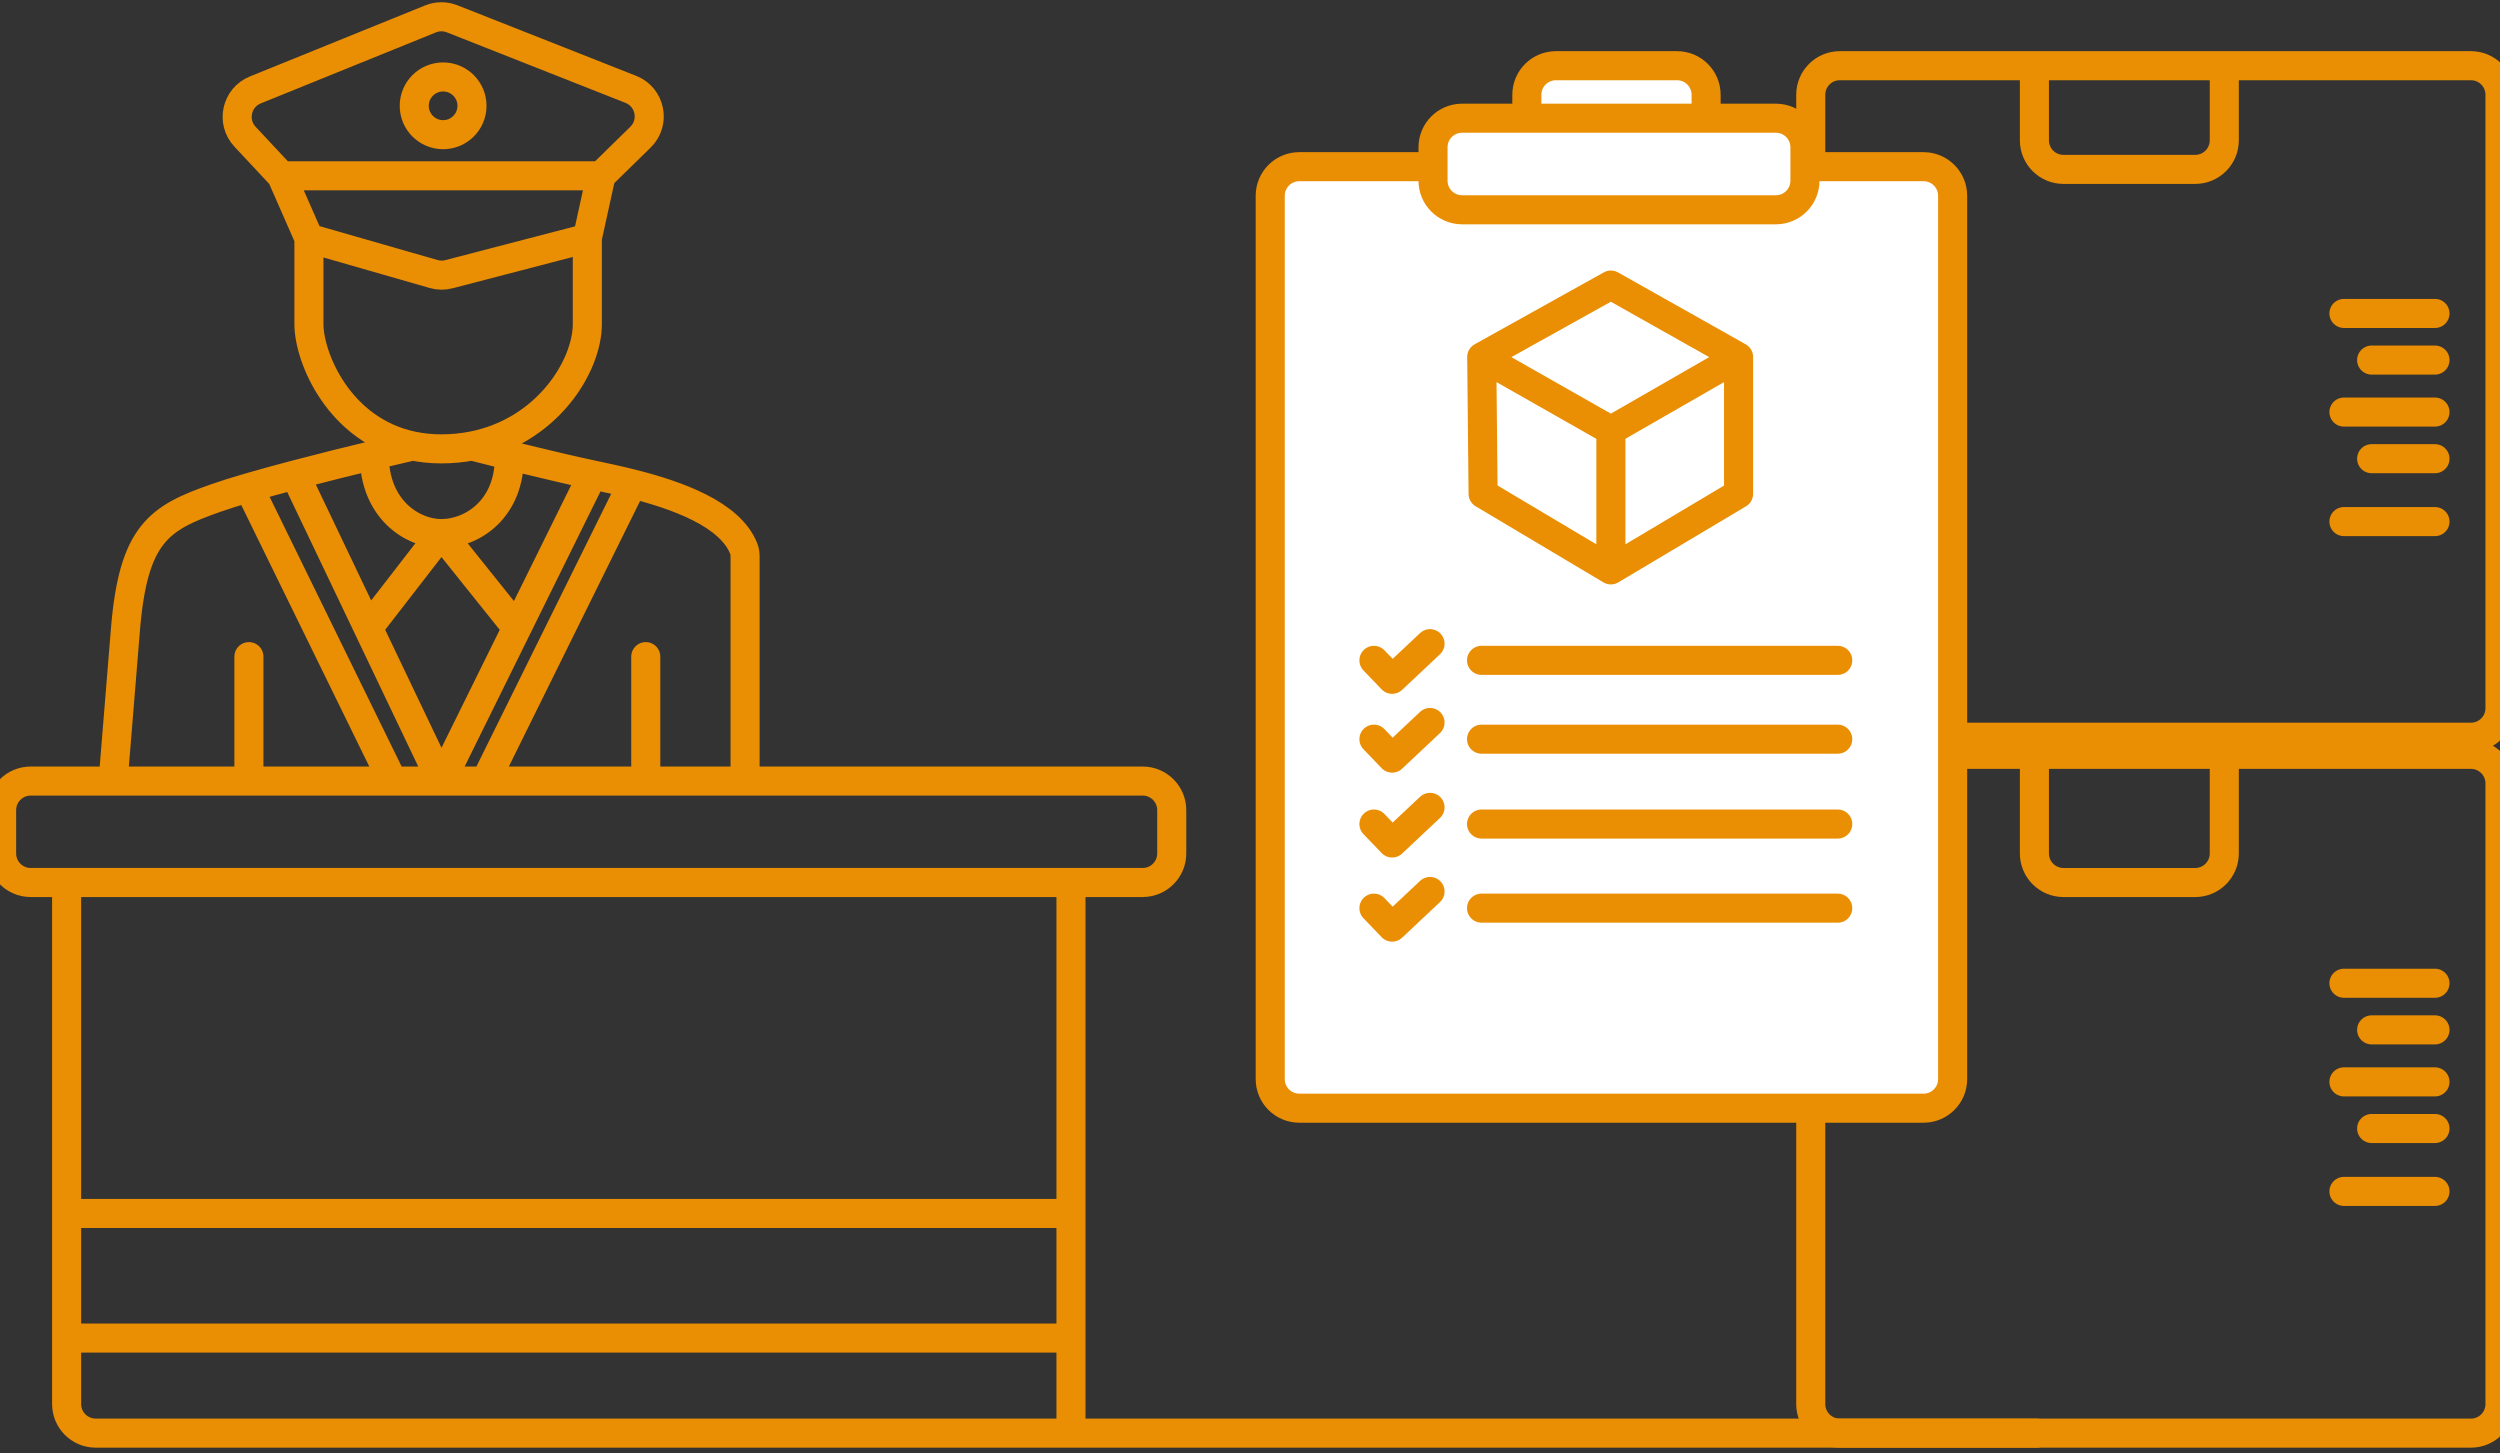 <svg width="172" height="100" viewBox="0 0 172 100" fill="none" xmlns="http://www.w3.org/2000/svg">
<rect x="0" y="0" width="172" height="100" fill="#333333" stroke="none"/>
<g clip-path="url(#clip0_876_12545)">
<path d="M19.37 12.095L16.857 9.406C15.899 8.381 16.266 6.714 17.566 6.187L29.619 1.301C30.095 1.108 30.627 1.105 31.105 1.294L43.401 6.148C44.749 6.68 45.101 8.424 44.066 9.437L41.35 12.095M19.37 12.095H41.35M19.37 12.095L21.254 16.386M41.35 12.095L40.408 16.386M21.254 16.386L29.834 18.852C30.178 18.951 30.543 18.955 30.89 18.865L40.408 16.386M21.254 16.386C21.254 17.485 21.254 20.206 21.254 22.292C21.254 24.618 23.337 29.629 28.392 30.684M40.408 16.386C40.408 17.258 40.408 19.661 40.408 22.292C40.408 25.205 37.617 29.695 32.473 30.684M28.392 30.684C29.004 30.812 29.66 30.882 30.36 30.882C31.103 30.882 31.808 30.812 32.473 30.684M28.392 30.684C27.68 30.848 26.769 31.061 25.748 31.306M7.781 53.737C7.883 52.51 8.195 48.721 8.624 43.383C9.161 36.711 10.925 35.637 14.87 34.257C15.487 34.04 16.259 33.8 17.125 33.547M7.781 53.737H2.111C1.007 53.737 0.111 54.633 0.111 55.737V58.716C0.111 59.821 1.007 60.716 2.111 60.716H4.584M7.781 53.737H17.125M51.262 53.737V38.305C51.262 38.112 51.238 37.919 51.167 37.74C50.225 35.362 46.565 34.064 43.503 33.291M51.262 53.737H44.429M51.262 53.737H78.616C79.721 53.737 80.616 54.633 80.616 55.737V58.716C80.616 59.821 79.721 60.716 78.616 60.716H73.683M20.305 32.671L25.333 43.204M20.305 32.671C22.154 32.184 24.095 31.703 25.748 31.306M20.305 32.671C19.183 32.967 18.095 33.264 17.125 33.547M30.36 53.737L25.333 43.204M30.36 53.737L35.56 43.204M30.36 53.737H27.009M30.36 53.737H33.399M32.473 30.684C34.187 31.125 38.244 32.139 40.76 32.671M40.76 32.671L35.56 43.204M40.76 32.671C41.525 32.833 42.481 33.033 43.503 33.291M25.333 43.204L30.36 36.711M30.36 36.711L35.56 43.204M30.36 36.711C28.392 36.711 25.748 35.052 25.748 31.306M30.36 36.711C32.473 36.711 35.119 35.026 35.043 31.306M44.429 45.176V53.737M44.429 53.737H33.399M17.125 53.737V45.176M17.125 53.737H27.009M4.584 60.716H51.262H73.683M4.584 60.716V83.485M73.683 98.599H6.584C5.48 98.599 4.584 97.704 4.584 96.599V92.057M73.683 98.599V92.057M73.683 98.599H140.095M73.683 83.485V75.39V60.716M73.683 83.485H4.584M73.683 83.485V92.057M4.584 83.485V92.057M4.584 92.057H73.683M17.125 33.547L27.009 53.737M33.399 53.737L43.503 33.291M30.486 5.294C31.583 5.294 32.473 6.183 32.473 7.28C32.473 8.377 31.583 9.266 30.486 9.266C29.389 9.266 28.5 8.377 28.5 7.28C28.5 6.183 29.389 5.294 30.486 5.294Z" stroke="#EA8E03" stroke-width="2" stroke-linecap="round" stroke-linejoin="round"/>
<path d="M139.967 51.899V58.717C139.967 59.822 140.862 60.717 141.967 60.717H151.031C152.135 60.717 153.031 59.822 153.031 58.717V51.899M139.967 51.899H153.031M139.967 51.899H126.58C125.476 51.899 124.58 52.794 124.58 53.899V96.6C124.58 97.704 125.476 98.6 126.58 98.6H170C171.105 98.6 172 97.704 172 96.6V53.899C172 52.794 171.105 51.899 170 51.899H153.031M161.263 67.647H167.526M167.526 70.855H163.169M161.263 74.433H167.526M167.526 77.641H163.169M161.263 81.968H167.526M161.263 21.565H167.526M167.526 24.773H163.169M161.263 28.351H167.526M167.526 31.558H163.169M161.263 35.885H167.526M139.967 4.52H126.58C125.476 4.52 124.58 5.415 124.58 6.52V48.72C124.58 49.825 125.476 50.72 126.58 50.72H170C171.105 50.72 172 49.825 172 48.72V6.52C172 5.415 171.105 4.52 170 4.52H153.031M139.967 4.52V9.654C139.967 10.759 140.862 11.654 141.967 11.654H151.031C152.135 11.654 153.031 10.759 153.031 9.654V4.52M139.967 4.52H153.031" stroke="#EA8E03" stroke-width="2" stroke-linecap="round" stroke-linejoin="round"/>
<path d="M87.391 74.243V61.57V54.59V13.468C87.391 12.363 88.286 11.468 89.391 11.468H98.592V10.133C98.592 9.028 99.487 8.133 100.592 8.133H105.047V6.52C105.047 5.415 105.942 4.52 107.047 4.52H115.38C116.485 4.52 117.38 5.415 117.38 6.52V8.133H122.181C123.286 8.133 124.181 9.028 124.181 10.133V11.468H128.804H132.342C133.446 11.468 134.342 12.363 134.342 13.468V51.572V52.751V74.243C134.342 75.348 133.446 76.243 132.342 76.243H128.804H89.391C88.286 76.243 87.391 75.348 87.391 74.243Z" fill="white"/>
<path d="M98.592 11.468H89.391C88.286 11.468 87.391 12.363 87.391 13.468V54.59V61.57V74.243C87.391 75.348 88.286 76.243 89.391 76.243H128.804H132.342C133.446 76.243 134.342 75.348 134.342 74.243V52.751V51.572V13.468C134.342 12.363 133.446 11.468 132.342 11.468H128.804H124.181M98.592 11.468V10.133C98.592 9.028 99.487 8.133 100.592 8.133H105.047M98.592 11.468V12.433C98.592 13.537 99.487 14.433 100.592 14.433H122.181C123.286 14.433 124.181 13.537 124.181 12.433V11.468M124.181 11.468V10.133C124.181 9.028 123.286 8.133 122.181 8.133H117.38M105.047 8.133V6.52C105.047 5.415 105.942 4.52 107.047 4.52H115.38C116.485 4.52 117.38 5.415 117.38 6.52V8.133M105.047 8.133H117.38" stroke="#EA8E03" stroke-width="2" stroke-linecap="round" stroke-linejoin="round"/>
<path d="M94.527 45.432L95.779 46.736L98.386 44.285M101.931 45.432H126.436M94.527 50.855L95.779 52.158L98.386 49.707M101.931 50.855H126.436M94.527 56.694L95.779 57.997L98.386 55.547M101.931 56.694H126.436M94.527 62.481L95.779 63.785L98.386 61.334M101.931 62.481H126.436" stroke="#EA8E03" stroke-width="2" stroke-linecap="round" stroke-linejoin="round"/>
<path d="M110.829 29.61L101.943 24.561M110.829 29.61L119.614 24.561M110.829 29.61V39.208M101.943 24.561L110.829 19.613L119.614 24.561M101.943 24.561L102.037 33.974L110.829 39.208M119.614 24.561V33.974L110.829 39.208" stroke="#EA8E03" stroke-width="2" stroke-linecap="round" stroke-linejoin="round"/>
</g>
<defs>
<clipPath id="clip0_876_12545">
<rect width="172" height="100" fill="white"/>
</clipPath>
</defs>
</svg>
